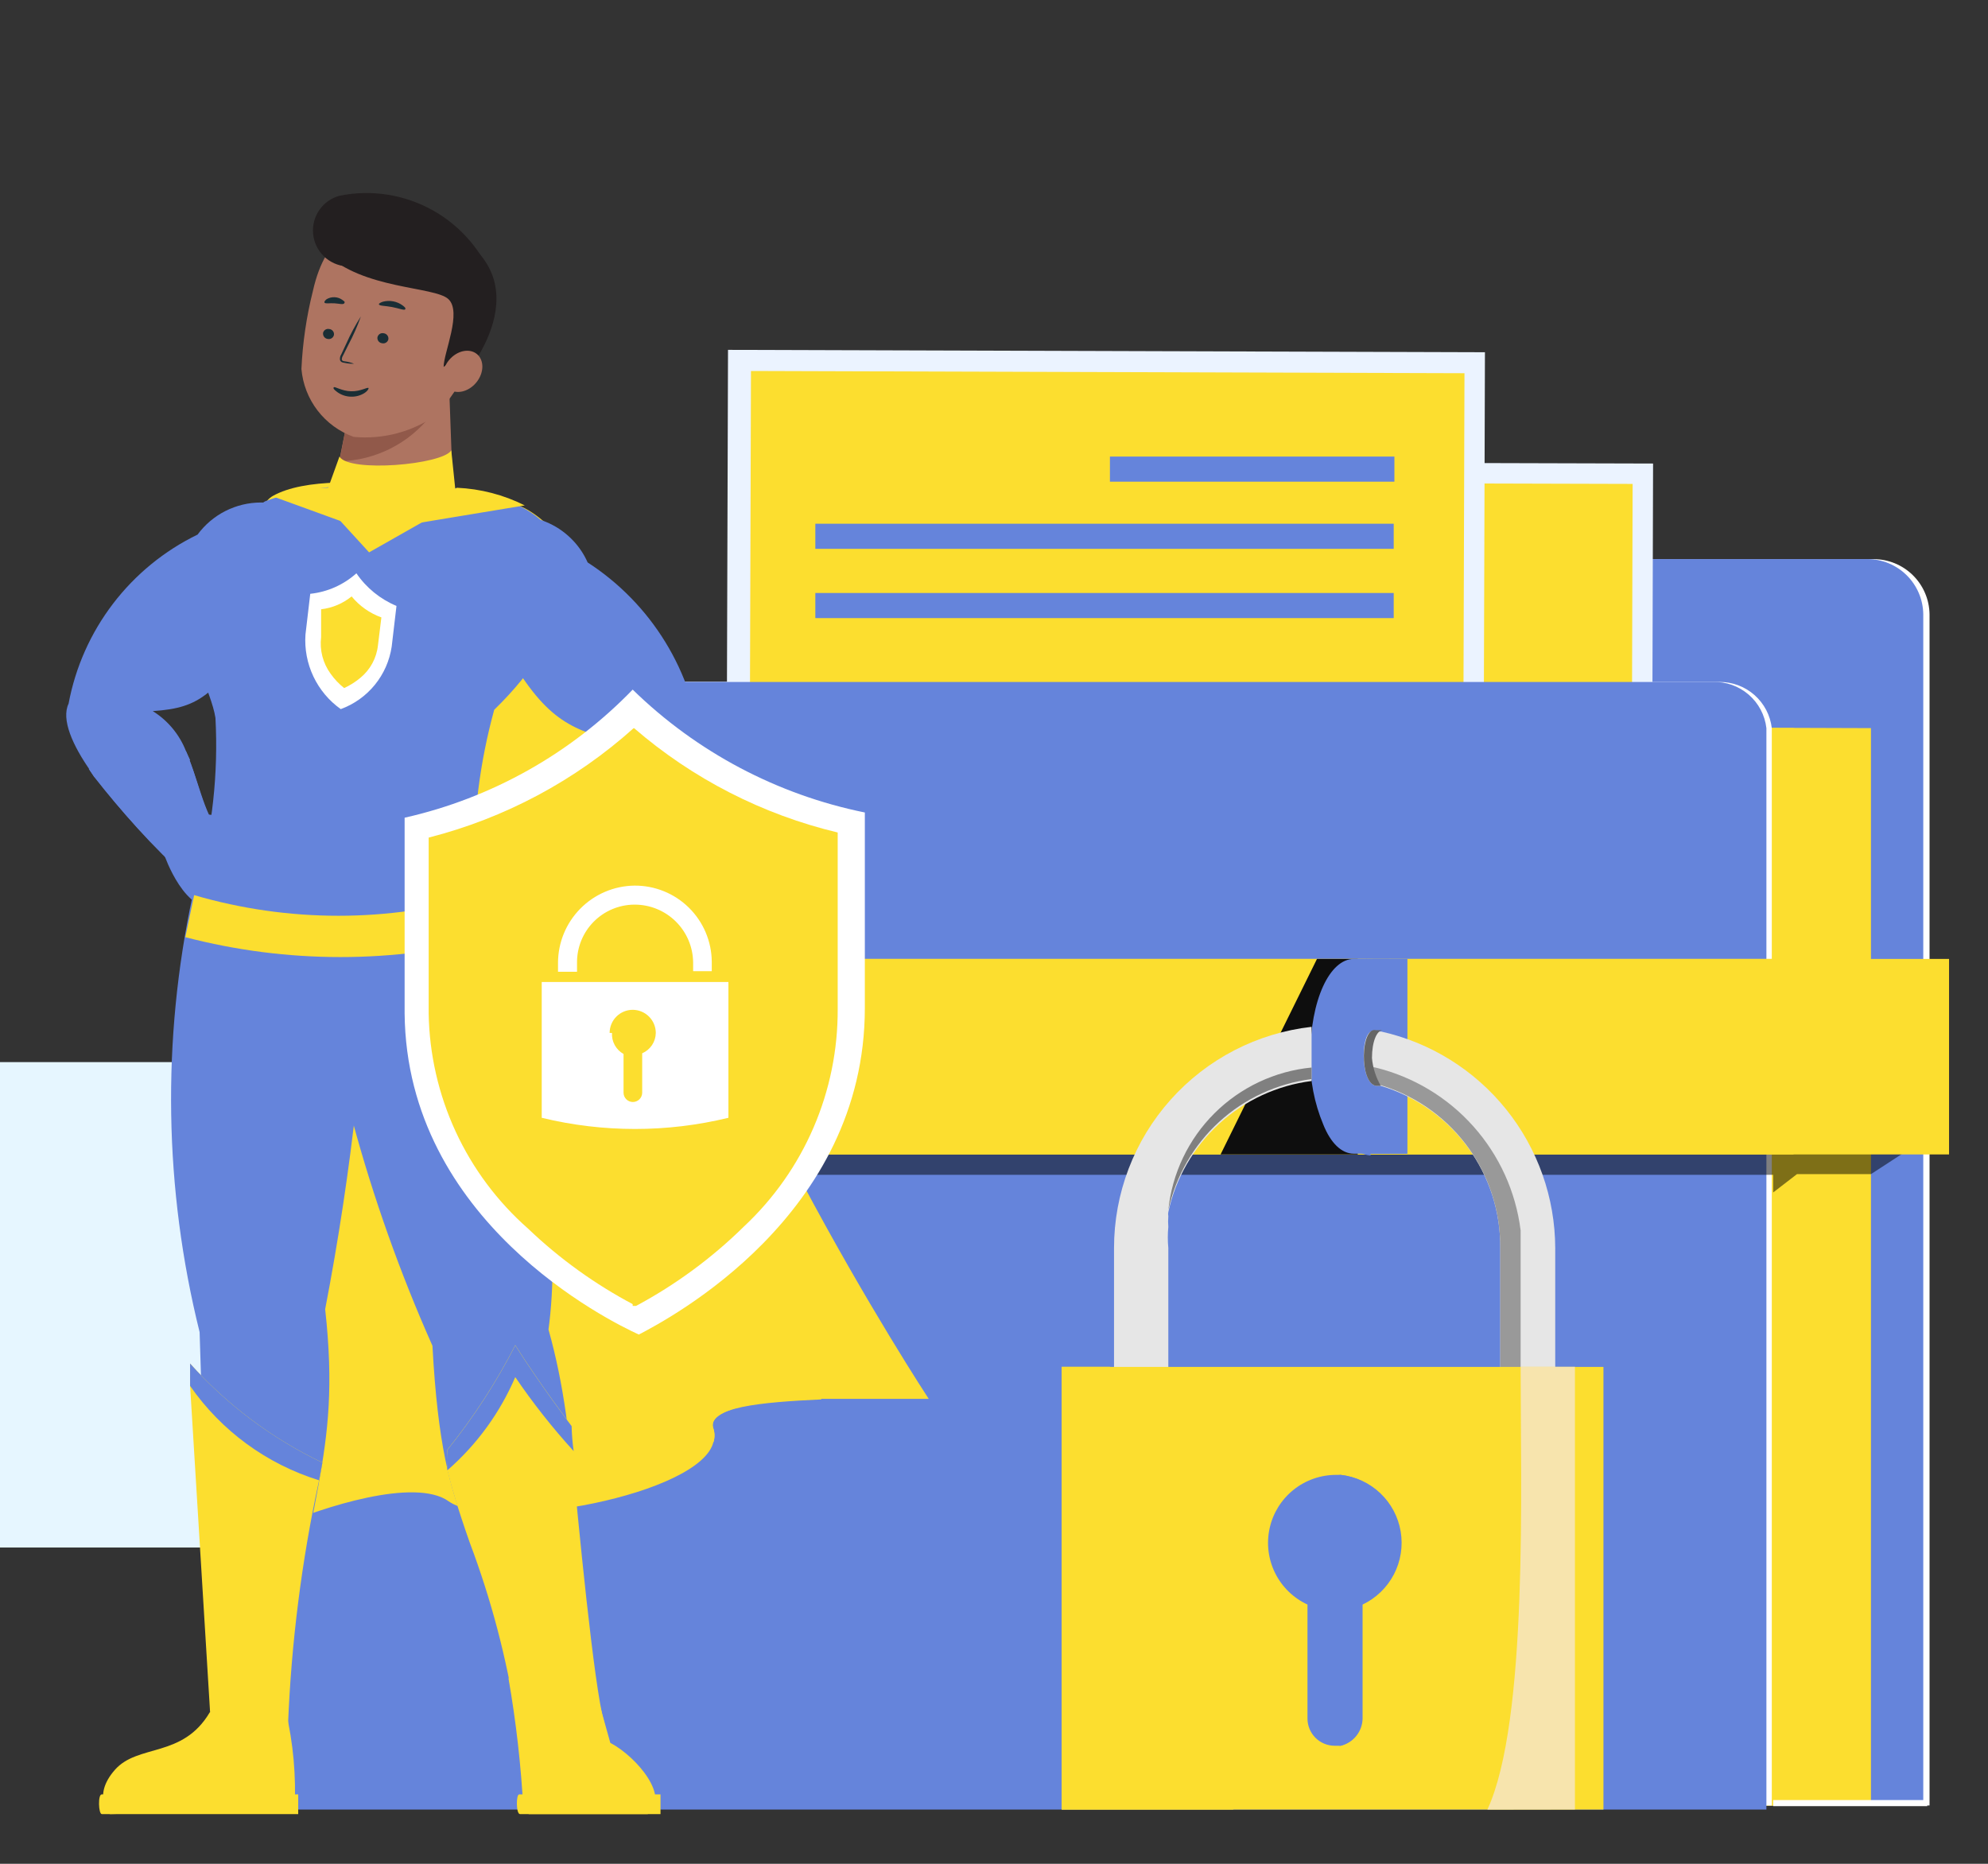 <svg width="640" height="600" viewBox="0 0 640 600" fill="none" xmlns="http://www.w3.org/2000/svg">
<rect x="0" y="0" width="640" height="600" fill="#333333" stroke="none"/>
<g clip-path="url(#clip0_190_778)">
<path d="M81.779 360.96L82.579 369.26L80.579 369.44L80.24 366.04L76.48 366.42L76.82 369.82L74.82 370.02L74.019 361.72L76.019 361.52L76.34 364.8L80.12 364.42L79.779 361.14L81.779 360.96Z" fill="white"/>
<path d="M90.4 365.78L85.56 366.26C85.701 366.656 85.982 366.987 86.351 367.189C86.719 367.392 87.149 367.453 87.56 367.36C87.858 367.341 88.149 367.261 88.414 367.123C88.68 366.985 88.913 366.793 89.1 366.56L90.2 367.54C89.743 368.063 89.151 368.449 88.489 368.657C87.826 368.864 87.12 368.883 86.447 368.714C85.774 368.544 85.161 368.191 84.676 367.695C84.191 367.198 83.853 366.577 83.7 365.9C83.604 365.041 83.854 364.179 84.394 363.503C84.934 362.828 85.72 362.395 86.58 362.3H86.78C87.612 362.179 88.457 362.39 89.135 362.888C89.812 363.386 90.266 364.13 90.4 364.96C90.4 365.06 90.4 365.16 90.4 365.28V365.78ZM85.44 365.18L88.6 364.88C88.559 364.459 88.353 364.07 88.027 363.8C87.701 363.531 87.281 363.401 86.86 363.44C86.651 363.457 86.447 363.516 86.262 363.614C86.076 363.712 85.912 363.846 85.78 364.008C85.647 364.171 85.549 364.358 85.49 364.559C85.432 364.761 85.415 364.972 85.44 365.18Z" fill="white"/>
<path d="M95.241 361.44L95.421 363.14H95.001C94.792 363.143 94.585 363.187 94.393 363.27C94.201 363.353 94.027 363.473 93.882 363.624C93.737 363.775 93.623 363.953 93.547 364.148C93.472 364.343 93.436 364.551 93.441 364.76C93.431 364.873 93.431 364.987 93.441 365.1L93.741 368.1L91.901 368.3L91.301 362L93.061 361.82V362.66C93.293 362.29 93.614 361.984 93.995 361.771C94.376 361.558 94.804 361.444 95.241 361.44Z" fill="white"/>
<path d="M102.9 364.52L98 365C98.141 365.396 98.423 365.727 98.791 365.929C99.16 366.132 99.59 366.193 100 366.1C100.296 366.082 100.586 366.003 100.85 365.869C101.115 365.735 101.35 365.548 101.54 365.32L102.62 366.28C102.171 366.811 101.582 367.206 100.921 367.42C100.259 367.634 99.55 367.658 98.875 367.489C98.2 367.32 97.586 366.966 97.103 366.466C96.619 365.966 96.286 365.34 96.14 364.66C96.038 363.804 96.28 362.942 96.812 362.263C97.345 361.585 98.124 361.145 98.98 361.04H99.2C99.611 360.972 100.032 360.986 100.438 361.082C100.844 361.179 101.227 361.355 101.564 361.601C101.901 361.846 102.185 362.157 102.401 362.514C102.617 362.871 102.759 363.267 102.82 363.68C102.83 363.786 102.83 363.893 102.82 364C102.9 364.16 102.88 364.38 102.9 364.52ZM98 364L101.18 363.68C101.139 363.258 100.934 362.87 100.607 362.6C100.281 362.33 99.862 362.201 99.44 362.24C99.017 362.285 98.629 362.495 98.359 362.825C98.09 363.154 97.961 363.576 98 364Z" fill="white"/>
<path d="M173.96 341.92H0V498.18H173.96V341.92Z" fill="#E6F6FF"/>
<path d="M395.56 219.54V197.68C395.57 192.987 397.442 188.49 400.764 185.176C404.086 181.861 408.587 180 413.28 180H603.18C607.902 179.999 612.436 181.855 615.803 185.166C619.17 188.477 621.101 192.978 621.18 197.7V581.22H129.18V219.54H395.56Z" fill="white"/>
<path d="M393.161 219.54V197.68C393.239 192.958 395.17 188.457 398.538 185.146C401.905 181.835 406.438 179.979 411.161 179.98H601.161C605.883 179.979 610.416 181.835 613.784 185.146C617.151 188.457 619.082 192.958 619.161 197.68V581.22H127.641V219.54H393.161Z" fill="#6584DB"/>
<path d="M602.321 234.4V581.22H147.301V232.86L602.321 234.4Z" fill="#FCDE2F"/>
<path d="M577.401 234.4V581.22H122.381V232.86L577.401 234.4Z" fill="#FCDE2F"/>
<path d="M103.999 219.54H553.579C557.72 219.512 561.727 221.012 564.83 223.754C567.934 226.496 569.917 230.287 570.399 234.4V581.22H80.199V243.22C80.396 236.981 82.97 231.054 87.395 226.652C91.82 222.25 97.76 219.705 103.999 219.54Z" fill="white"/>
<path d="M269.478 148.49L268.92 348.249L531.619 348.983L532.177 149.223L269.478 148.49Z" fill="#EBF3FF"/>
<path d="M276.235 155.084L275.723 338.664L525.082 339.36L525.594 155.781L276.235 155.084Z" fill="#FCDE2F"/>
<path d="M503.959 324.64L343.779 324.22L431.419 240.08L503.959 324.64Z" fill="#E3EEFF"/>
<path d="M431.181 324.44L296.561 324L369.561 254.5L431.181 324.44Z" fill="#E3EEFF"/>
<path d="M381.359 240.08C391.621 240.08 399.939 231.761 399.939 221.5C399.939 211.238 391.621 202.92 381.359 202.92C371.098 202.92 362.779 211.238 362.779 221.5C362.779 231.761 371.098 240.08 381.359 240.08Z" fill="#E3EEFF"/>
<path d="M234.37 112.627L233.705 324.406L477.384 325.172L478.049 113.393L234.37 112.627Z" fill="#EBF3FF"/>
<path d="M241.764 119.424L241.152 314.143L470.851 314.864L471.463 120.145L241.764 119.424Z" fill="#FCDE2F"/>
<path d="M448.9 146.98H357.32V155.06H448.9V146.98Z" fill="#6584DB"/>
<path d="M448.68 168.6H262.48V176.68H448.68V168.6Z" fill="#6584DB"/>
<path d="M448.68 190.9H262.48V198.98H448.68V190.9Z" fill="#6584DB"/>
<path d="M101.84 219.54H551.4C555.617 219.397 559.735 220.845 562.932 223.599C566.13 226.352 568.175 230.208 568.66 234.4V582.54H78V243.14C78.217 236.909 80.806 230.996 85.237 226.609C89.668 222.223 95.607 219.694 101.84 219.54Z" fill="#6584DB"/>
<path d="M620.44 579.48H570.84V581.44H620.44V579.48Z" fill="white"/>
<path opacity="0.5" d="M620.459 366.18L602.319 377.98H578.499L570.839 383.88V378.2H80.199V366.18H620.459Z" fill="black"/>
<path d="M627.461 308.7H70.381V371.64H627.461V308.7Z" fill="#FCDE2F"/>
<path d="M577.401 308.7H70.381V371.64H577.401V308.7Z" fill="#FCDE2F"/>
<path d="M437.099 308.7V371.64H392.939L423.979 308.7H437.099Z" fill="#0E0E0E"/>
<path d="M421.799 340.16C421.685 347.651 423.115 355.086 425.999 362C428.399 368 431.899 371.4 435.839 371.4H447.419V308.7H435.839C428.139 308.7 421.799 321.8 421.799 340.16ZM432.939 350.44C430.759 350.44 428.939 345.42 428.939 340.16C428.939 334.9 430.699 330.56 432.939 329.9C435.179 329.24 436.939 334.92 436.939 340.16C436.939 345.4 435.119 349.78 432.939 350.44Z" fill="#6584DB"/>
<path d="M428 340.16C427.823 347.637 429.184 355.071 432 362C434.62 368 438.34 371.4 442.28 371.4H447.3V308.7H442.28C434.26 308.7 428 321.8 428 340.16ZM433.46 340.16C433.352 338.09 433.827 336.031 434.831 334.217C435.835 332.403 437.328 330.908 439.14 329.9C441.32 329.9 443.14 334.92 443.14 340.16C443.14 345.4 441.38 349.78 439.14 350.44C437.311 349.44 435.802 347.946 434.783 346.128C433.764 344.31 433.278 342.242 433.38 340.16H433.46Z" fill="#6584DB"/>
<path d="M427.479 340.16C427.347 347.647 428.756 355.081 431.619 362C434.039 368 437.519 371.4 441.239 371.4H453.039V308.7H441.239C433.599 308.7 427.479 321.8 427.479 340.16ZM438.619 350.44C436.439 350.44 434.619 345.42 434.619 340.16C434.619 334.9 436.379 330.56 438.619 329.9C440.859 329.24 442.339 334.92 442.339 340.16C442.339 345.4 440.799 349.78 439.279 350.44H438.619Z" fill="#6584DB"/>
<path d="M433.38 340.16C433.209 347.672 434.698 355.13 437.74 362C440.36 368 443.86 371.4 448.02 371.4H453.04V308.7H448C439.28 308.7 433.38 321.8 433.38 340.16ZM439.06 340.16C439.06 334.92 440.8 330.56 443.06 329.9C445.32 329.24 447.2 334.92 447.2 340.16C447.2 345.4 445.46 349.78 443.06 350.44C440.66 351.1 439.34 345.42 439.34 340.16H439.06Z" fill="#6584DB"/>
<path d="M441.24 372C438.835 371.748 436.593 370.666 434.9 368.94C431.889 365.077 429.681 360.65 428.407 355.92C427.133 351.19 426.817 346.253 427.48 341.4C426.634 331.578 429.015 321.748 434.26 313.4C435.86 310.851 438.346 308.985 441.24 308.16C438.585 308.996 436.28 310.683 434.68 312.96C429.436 321.172 427.085 330.9 428 340.6C427.367 345.349 427.697 350.177 428.972 354.796C430.247 359.414 432.44 363.729 435.42 367.48C436.888 369.109 438.917 370.123 441.1 370.32L441.24 372Z" fill="#6584DB"/>
<path d="M443 349.56H444.52C455.725 352.926 465.533 359.84 472.469 369.261C479.405 378.683 483.094 390.102 482.98 401.8V454.24H500.68V401.8C500.63 385.552 495.06 369.804 484.886 357.137C474.711 344.469 460.535 335.634 444.68 332.08H442.5C438 330.34 437.52 348.7 443 349.56Z" fill="#E6E6E6"/>
<path d="M422.241 330.56V348C411.138 349.407 400.744 354.217 392.486 361.77C384.227 369.322 378.511 379.247 376.121 390.18C376.021 390.608 376.021 391.052 376.121 391.48C376.021 392.645 376.021 393.816 376.121 394.98C375.901 397.235 375.901 399.505 376.121 401.76V454.2H358.641V401.8C358.632 384.184 365.112 367.183 376.844 354.042C388.576 340.901 404.737 332.541 422.241 330.56Z" fill="#E6E6E6"/>
<path d="M442.78 343.66C454.975 346.63 465.978 353.239 474.329 362.608C482.681 371.978 487.986 383.666 489.54 396.12V453.6H482.98V401.14C482.965 389.251 479.042 377.696 471.814 368.256C464.585 358.816 454.454 352.015 442.98 348.9C440.98 348.9 439.92 343.22 439.92 343.22L442.78 343.66Z" fill="#999999"/>
<path d="M422.239 343.66V347.38C411.138 348.79 400.745 353.601 392.487 361.153C384.229 368.705 378.512 378.628 376.119 389.56C377.328 377.762 382.581 366.745 390.987 358.379C399.394 350.013 410.435 344.813 422.239 343.66Z" fill="#808080"/>
<path d="M443 349.56H444.52C442.934 346.815 441.965 343.758 441.68 340.6C441.68 335.36 443.22 331.64 445.18 331.64H443C438 330.34 437.52 348.7 443 349.56Z" fill="#666666"/>
<path d="M516.201 440.04H341.801V582.54H516.201V440.04Z" fill="#FCDE2F"/>
<path d="M431.62 474.8H430.1C425.114 474.801 420.278 476.504 416.392 479.629C412.506 482.753 409.804 487.111 408.733 491.98C407.662 496.85 408.287 501.94 410.503 506.406C412.719 510.872 416.395 514.448 420.92 516.54V553.24C420.92 555.56 421.841 557.785 423.479 559.427C425.118 561.07 427.341 561.995 429.66 562H431.66C433.631 561.519 435.387 560.398 436.653 558.813C437.92 557.228 438.626 555.269 438.66 553.24V516.54C442.984 514.488 446.52 511.082 448.733 506.839C450.947 502.596 451.716 497.746 450.924 493.027C450.133 488.307 447.824 483.974 444.347 480.685C440.871 477.395 436.417 475.33 431.66 474.8H431.62Z" fill="#6584DB"/>
<path d="M431.62 474.8C426.781 475.186 422.207 477.172 418.622 480.445C415.036 483.718 412.641 488.091 411.816 492.875C410.991 497.659 411.782 502.582 414.064 506.867C416.346 511.152 419.99 514.555 424.42 516.54V553.24C424.454 555.266 425.157 557.224 426.419 558.808C427.682 560.393 429.433 561.515 431.4 562C433.371 561.519 435.127 560.398 436.393 558.813C437.659 557.228 438.365 555.269 438.4 553.24V516.54C442.718 514.502 446.256 511.115 448.479 506.89C450.702 502.664 451.491 497.83 450.725 493.118C449.96 488.405 447.682 484.069 444.235 480.765C440.789 477.46 436.361 475.367 431.62 474.8Z" fill="#6584DB"/>
<path d="M397.101 582.54H341.801V440H357.321C357.321 440 353.161 545.16 397.101 582.54Z" fill="#FCDE2F"/>
<path d="M478.84 582.54C492 554.12 489.54 478 489.54 440H507.02V582.5L478.84 582.54Z" fill="#F7E4AD"/>
<path d="M298.98 450.32H263.34C245.64 450.32 227.06 453.6 229.7 459.94C230.12 461.288 230.12 462.732 229.7 464.08C225.98 481.12 159.1 493.58 144.46 483.32C133.54 475.44 103.16 485.5 90.7 490.96C67.74 332.74 67.74 170.96 87.86 159.64C107.98 148.32 166.76 162.7 166.76 162.7C166.76 162.7 196.26 170.58 208 250.12C219.74 329.66 298.98 450.32 298.98 450.32Z" fill="#FCDE2F"/>
<path d="M229.7 460.14C230.121 461.495 230.121 462.945 229.7 464.3C211.98 409.22 169.38 251.44 184.88 294.5C208.218 348.063 234.787 400.159 264.44 450.5C245.2 451.4 227.06 452.94 229.7 460.14Z" fill="#FCDE2F"/>
<path d="M85.66 201.6C68.4 223.46 65.12 227.84 49.18 228.92C54.043 231.956 57.795 236.48 59.88 241.82C64.48 252.32 65.12 263.68 73.44 271.1L63.6 280.94L60.98 283.34C49.296 272.752 38.678 261.042 29.28 248.38C23.28 239.86 19.66 231.56 22.08 226.52C24.262 214.834 29.155 203.823 36.367 194.371C43.578 184.92 52.905 177.292 63.6 172.1C65.956 168.896 69.033 166.291 72.582 164.496C76.131 162.701 80.053 161.765 84.03 161.765C88.007 161.765 91.929 162.701 95.478 164.496C99.027 166.291 102.104 168.896 104.46 172.1C106.057 175.249 106.806 178.76 106.633 182.287C106.46 185.814 105.371 189.235 103.474 192.212C101.576 195.19 98.935 197.622 95.811 199.268C92.688 200.914 89.189 201.718 85.66 201.6Z" fill="#6584DB"/>
<path d="M73.641 271.1L63.821 280.94L60.321 282.48C49.444 272.541 39.409 261.717 30.32 250.12L28.561 247.5C39.261 247.787 49.905 245.853 59.821 241.82C59.813 242.872 60.206 243.888 60.92 244.66C64.9 254.28 66.221 264.98 73.641 271.1Z" fill="#6584DB"/>
<path d="M61.199 244.66C51.792 249.781 40.973 251.698 30.379 250.12L28.619 247.5C39.32 247.787 49.963 245.853 59.879 241.82C59.879 241.82 60.759 243.78 61.199 244.66Z" fill="#6584DB"/>
<path d="M66.221 262.14C71.379 262.54 76.419 263.896 81.081 266.14C81.723 266.947 82.073 267.948 82.073 268.98C82.073 270.012 81.723 271.013 81.081 271.82C87.081 275.32 81.081 288.44 70.381 291.82C59.681 295.2 52.881 275.2 52.881 275.2C52.881 275.2 55.521 262.8 66.221 262.14Z" fill="#6584DB"/>
<path d="M208.499 584H170.239C169.575 583.599 168.986 583.084 168.499 582.48C167.741 568.337 166.138 554.252 163.699 540.3L190.359 539.2L196.479 561.06C205.219 565.7 215.999 578.82 208.499 584Z" fill="#FCDE2F"/>
<path d="M167.401 584H212.641V577.66H167.181C166.101 577.5 166.101 584 167.401 584Z" fill="#FCDE2F"/>
<path d="M151.459 280.28C157.799 296.9 183.999 373.16 176.579 428C186.859 464.72 183.579 495.54 192.979 548.86L165.879 550.38C154.739 484.82 142.719 497.72 139.219 433.24C118.354 386.355 104.862 336.527 99.219 285.52C93.539 248.38 138.999 228.92 151.459 280.28Z" fill="#6584DB"/>
<path d="M166.101 553.04C163.1 533.779 158.121 514.879 151.241 496.64C147.241 485.28 145.121 477.86 144.021 473.26C143.821 471.078 143.821 468.882 144.021 466.7C152.44 456.258 159.765 444.979 165.881 433.04C174.181 446.16 184.021 459.04 184.021 459.04V467.04C186.021 488.9 191.221 543.32 194.501 554.46C197.781 565.6 174.001 578 166.101 553.04Z" fill="#FCDE2F"/>
<path d="M184.681 467.14C177.858 459.655 171.576 451.695 165.881 443.32C160.948 454.84 153.475 465.095 144.021 473.32C143.821 471.138 143.821 468.942 144.021 466.76C152.44 456.318 159.765 445.039 165.881 433.1C174.181 446.22 184.021 459.1 184.021 459.1C184.083 461.791 184.304 464.475 184.681 467.14Z" fill="#6584DB"/>
<path d="M119.541 287.28C118.176 332.332 113.206 377.202 104.681 421.46C110.141 470.86 97.681 480.04 92.001 550.84H67.741C67.741 522 66.001 486.6 64.261 428.84C52.826 382.802 52.053 334.762 62.001 288.38C67.741 247.28 123.481 234.4 119.541 287.28Z" fill="#6584DB"/>
<path d="M92.001 550.84C94.413 561.15 95.369 571.746 94.841 582.32L35.401 584C35.401 584 29.501 578.32 36.941 569.8C44.381 561.28 58.781 566.08 67.541 551.22L92.001 550.84Z" fill="#FCDE2F"/>
<path d="M32.781 584H96.001V577.66H32.781C31.48 577.5 31.68 584 32.781 584Z" fill="#FCDE2F"/>
<path d="M103.799 470.86L102.719 476.54C97.103 502.5 93.757 528.9 92.719 555.44C81.579 568.76 67.799 553.9 67.799 553.9L61.199 446.16V438.96C73.154 452.302 87.632 463.144 103.799 470.86Z" fill="#FCDE2F"/>
<path d="M103.799 470.86L102.719 476.54C85.878 471.328 71.263 460.635 61.199 446.16V438.96C73.154 452.302 87.632 463.144 103.799 470.86Z" fill="#6584DB"/>
<path d="M63.601 284C63.601 296.46 152.541 292.96 152.541 280.28C152.266 262.797 154.475 245.363 159.101 228.5C185.761 202.5 184.241 182.16 177.101 171.02C165.301 152 106.521 153.02 85.321 161.4C78.759 165.351 73.221 170.793 69.156 177.284C65.09 183.775 62.611 191.132 61.921 198.76C59.921 209.7 68.041 222.38 69.361 231.12C70.314 248.943 68.369 266.801 63.601 284Z" fill="#6584DB"/>
<path d="M119.1 170C123.48 166.5 140.96 161.26 145.78 157.32L144.68 126.94L127.42 125.2C122.562 125.653 117.783 126.729 113.2 128.4L109.2 148.4V152.78C106.44 157.02 111.46 162.28 119.1 170Z" fill="#AE7461"/>
<path d="M138.779 133.64C135.275 138.153 130.809 141.828 125.706 144.398C120.603 146.969 114.992 148.37 109.279 148.5L112.559 131.24L138.779 133.64Z" fill="#91594A"/>
<path d="M100.739 93.64C98.669 101.875 97.43 110.298 97.039 118.78C97.459 123.651 99.266 128.299 102.247 132.174C105.229 136.048 109.258 138.986 113.859 140.64C123.396 141.541 132.938 138.978 140.739 133.42C146.721 126.334 151.583 118.376 155.159 109.82C157.607 102.635 157.1 94.773 153.751 87.961C150.402 81.15 144.484 75.948 137.299 73.5C135.994 73.048 134.657 72.694 133.299 72.44C115.819 68.74 104.899 75.08 100.739 93.64Z" fill="#AE7461"/>
<path d="M148.82 121.84C152.1 115.84 148.82 113.54 142.82 118.12C142.82 113.54 148.82 100.42 144.34 96.28C139.86 92.14 116.7 93.22 104.68 81.4C104.68 81.4 113.64 61.74 143.14 73.4C177.02 90.36 148.82 121.84 148.82 121.84Z" fill="#231F20"/>
<path d="M153.301 123.174C155.849 120.107 155.959 115.996 153.546 113.991C151.133 111.986 147.111 112.848 144.563 115.915C142.015 118.982 141.905 123.093 144.318 125.098C146.731 127.103 150.753 126.241 153.301 123.174Z" fill="#AE7461"/>
<path d="M109.28 146.98C112.34 152.22 142.5 149.6 145.28 144.98L147.02 161.82L118.82 177.82L104 161.62L109.28 146.98Z" fill="#FCDE2F"/>
<path d="M159.101 91.02C155.542 81.149 148.549 72.888 139.402 67.748C130.255 62.607 119.563 60.928 109.281 63.02C106.646 63.738 104.35 65.364 102.798 67.611C101.246 69.858 100.538 72.58 100.799 75.299C101.06 78.017 102.273 80.555 104.224 82.466C106.175 84.376 108.738 85.536 111.461 85.74C121.301 88.18 150.801 75.5 159.101 91.02Z" fill="#231F20"/>
<path d="M62.5 288.16C92.826 297.02 125.054 297.02 155.38 288.16L159.54 301.7C126.794 310.235 92.406 310.235 59.66 301.7L62.5 288.16Z" fill="#FCDE2F"/>
<path d="M218 256.24C203.48 269.719 187.493 281.526 170.34 291.44L160.34 278.1C170.6 271.54 177.16 256.24 186.12 246.84C189.48 243.337 193.487 240.518 197.92 238.54C182.4 234.4 174.54 230.68 161.42 206.86C157.702 206.384 154.189 204.889 151.267 202.541C148.345 200.194 146.128 197.085 144.862 193.557C143.596 190.029 143.329 186.22 144.091 182.55C144.853 178.88 146.614 175.492 149.18 172.76C154.087 168.247 160.585 165.867 167.247 166.144C173.908 166.422 180.186 169.334 184.7 174.24C186.559 176.251 188.073 178.556 189.18 181.06C199.314 187.621 207.852 196.366 214.167 206.654C220.483 216.943 224.417 228.514 225.68 240.52C226.86 244.88 223.36 250.34 218 256.24Z" fill="#6584DB"/>
<path d="M169.159 269.8C164.024 269.158 158.812 269.601 153.859 271.1C152.993 271.634 152.328 272.44 151.966 273.391C151.604 274.342 151.567 275.386 151.859 276.36C145.319 278.54 148.799 292.74 158.639 298.2C168.479 303.66 178.959 285.1 178.959 285.1C178.959 285.1 179.419 272.42 169.159 269.8Z" fill="#6584DB"/>
<path d="M218.001 256.24L214.941 259.08C201.435 271.239 186.795 282.075 171.221 291.44L160.301 278.1C169.261 273.3 174.501 261.7 182.141 252.1L186.141 247.72C196.024 252.82 206.891 255.726 218.001 256.24Z" fill="#6584DB"/>
<path d="M218.001 256.24L214.941 259.08C203.644 258.22 192.564 255.518 182.141 251.08L186.141 246.7C195.94 252.161 206.813 255.417 218.001 256.24Z" fill="#6584DB"/>
<path d="M114.739 184.56C117.93 189.237 122.412 192.886 127.639 195.06L126.099 208.16C125.428 212.679 123.55 216.932 120.664 220.473C117.777 224.014 113.99 226.711 109.699 228.28C105.91 225.586 102.876 221.965 100.887 217.763C98.897 213.561 98.02 208.918 98.339 204.28L99.879 191.16C105.403 190.577 110.603 188.267 114.739 184.56Z" fill="white"/>
<path d="M113.199 192C110.386 194.285 106.98 195.721 103.379 196.14V205.1C102.862 209.279 103.956 213.499 106.439 216.9C107.664 218.635 109.133 220.184 110.799 221.5C112.67 220.641 114.419 219.538 115.999 218.22C119.2 215.603 121.24 211.831 121.679 207.72L122.779 198.76C119.033 197.415 115.722 195.078 113.199 192Z" fill="#FCDE2F"/>
<path d="M105.78 157.02C107.08 161.02 112.34 164.24 118.02 167.52C128.292 165.921 138.158 162.355 147.08 157.02C154.686 157.351 162.135 159.287 168.94 162.7L118.68 171.02L88 159.86C93.751 158.029 99.745 157.072 105.78 157.02Z" fill="#FCDE2F"/>
<path d="M203.68 222C224.27 242.1 250.22 255.836 278.42 261.56V324.5C278.42 391.36 215.48 424.5 205.66 429.62C196.04 425.24 130.9 393.12 130.26 326.24V263.24C158.227 256.937 183.745 242.604 203.68 222Z" fill="white"/>
<path d="M204.12 234.4C222.969 250.686 245.452 262.208 269.68 268V324.82C269.746 337.936 267.101 350.924 261.911 362.97C256.721 375.016 249.098 385.859 239.52 394.82C229.221 404.962 217.522 413.576 204.78 420.4H203.68V234.82L204.12 234.4Z" fill="#FCDE2F"/>
<path d="M204 234.4V420C191.587 413.456 180.144 405.217 170 395.52C160.136 386.837 152.194 376.189 146.684 364.259C141.173 352.329 138.216 339.379 138 326.24V269.64C162.52 263.389 185.165 251.298 204 234.4Z" fill="#FCDE2F"/>
<path d="M174.4 316.12V359.84C194.146 364.64 214.755 364.64 234.5 359.84V316.12H174.4ZM196.26 332.52C196.26 330.55 197.042 328.661 198.432 327.266C199.823 325.872 201.711 325.085 203.68 325.08C205.652 325.085 207.541 325.871 208.935 327.265C210.33 328.659 211.115 330.549 211.12 332.52C211.103 333.92 210.68 335.285 209.902 336.449C209.125 337.613 208.027 338.527 206.74 339.08V351.76C206.74 352.556 206.424 353.319 205.862 353.881C205.299 354.444 204.536 354.76 203.74 354.76C202.945 354.76 202.182 354.444 201.619 353.881C201.056 353.319 200.74 352.556 200.74 351.76V339.3C199.546 338.634 198.564 337.644 197.906 336.445C197.248 335.246 196.941 333.886 197.02 332.52H196.26Z" fill="white"/>
<path d="M179.641 312.84H185.761V310C185.732 307.561 186.184 305.14 187.091 302.876C187.998 300.612 189.343 298.549 191.048 296.804C192.753 295.06 194.785 293.669 197.028 292.711C199.272 291.753 201.682 291.246 204.121 291.22H204.341C209.285 291.22 214.031 293.167 217.55 296.641C221.069 300.115 223.077 304.836 223.141 309.78V312.64H229.141V309.58C229.112 306.336 228.444 303.13 227.177 300.144C225.909 297.159 224.065 294.452 221.751 292.179C219.437 289.906 216.698 288.11 213.69 286.896C210.682 285.681 207.464 285.071 204.221 285.1C197.674 285.189 191.425 287.852 186.826 292.511C182.226 297.17 179.645 303.453 179.641 310V312.84Z" fill="white"/>
<path d="M118.64 124.92C118.28 124.54 116.1 126.04 113.04 125.96C109.98 125.88 107.78 124.32 107.46 124.68C107.14 125.04 107.62 125.5 108.58 126.22C109.879 127.161 111.436 127.678 113.04 127.7C114.623 127.743 116.181 127.296 117.5 126.42C118.46 125.72 118.74 125.08 118.64 124.92Z" fill="#1A2E35"/>
<path d="M104 107.26C103.961 107.707 104.098 108.152 104.382 108.499C104.666 108.847 105.075 109.07 105.52 109.12C105.741 109.166 105.969 109.168 106.191 109.124C106.412 109.08 106.623 108.992 106.809 108.865C106.996 108.738 107.155 108.575 107.277 108.385C107.4 108.195 107.482 107.982 107.52 107.76C107.542 107.538 107.52 107.313 107.454 107.1C107.388 106.886 107.28 106.688 107.137 106.517C106.994 106.345 106.817 106.204 106.619 106.102C106.42 105.999 106.203 105.938 105.98 105.92C105.759 105.871 105.53 105.867 105.308 105.91C105.085 105.953 104.874 106.04 104.686 106.168C104.499 106.295 104.34 106.459 104.218 106.651C104.097 106.842 104.016 107.056 103.98 107.28L104 107.26Z" fill="#1A2E35"/>
<path d="M121.501 108.66C121.462 109.108 121.602 109.553 121.89 109.898C122.179 110.243 122.593 110.46 123.041 110.5C123.262 110.549 123.491 110.553 123.713 110.51C123.936 110.468 124.147 110.38 124.334 110.253C124.522 110.125 124.681 109.961 124.803 109.769C124.924 109.578 125.005 109.364 125.041 109.14C125.08 108.69 124.94 108.243 124.652 107.894C124.364 107.546 123.95 107.326 123.501 107.28C123.278 107.231 123.048 107.228 122.824 107.272C122.6 107.316 122.388 107.405 122.2 107.535C122.013 107.664 121.854 107.831 121.733 108.025C121.613 108.218 121.534 108.435 121.501 108.66Z" fill="#1A2E35"/>
<path d="M114 117.1C113.035 116.721 112.027 116.459 111 116.32C110.54 116.32 110.08 116.1 110.04 115.78C110.035 115.288 110.182 114.806 110.46 114.4L112.18 110.94C113.739 108.018 115.076 104.983 116.18 101.86C114.405 104.646 112.841 107.561 111.5 110.58C110.94 111.8 110.38 112.96 109.86 114.08C109.501 114.614 109.358 115.264 109.46 115.9C109.515 116.07 109.608 116.226 109.733 116.354C109.858 116.483 110.011 116.58 110.18 116.64C110.439 116.73 110.707 116.791 110.98 116.82C111.971 117.041 112.985 117.135 114 117.1Z" fill="#1A2E35"/>
<path d="M122.001 98C122.161 98.5 124.001 98.42 126.201 98.84C128.401 99.26 130.201 100 130.441 99.58C130.681 99.16 130.321 98.88 129.641 98.34C128.731 97.669 127.68 97.212 126.568 97.005C125.457 96.797 124.312 96.843 123.221 97.14C122.281 97.46 121.861 97.8 122.001 98Z" fill="#1A2E35"/>
<path d="M104.461 97.42C104.761 97.86 106.061 97.54 107.641 97.64C109.221 97.74 110.481 98.14 110.821 97.64C111.161 97.14 110.821 97 110.261 96.58C109.532 96.031 108.653 95.718 107.741 95.68C106.83 95.637 105.927 95.859 105.141 96.32C104.561 96.8 104.321 97.2 104.461 97.42Z" fill="#1A2E35"/>
</g>
<defs>
<clipPath id="clip0_190_778">
<rect width="640" height="600" fill="white"/>
</clipPath>
</defs>
</svg>
